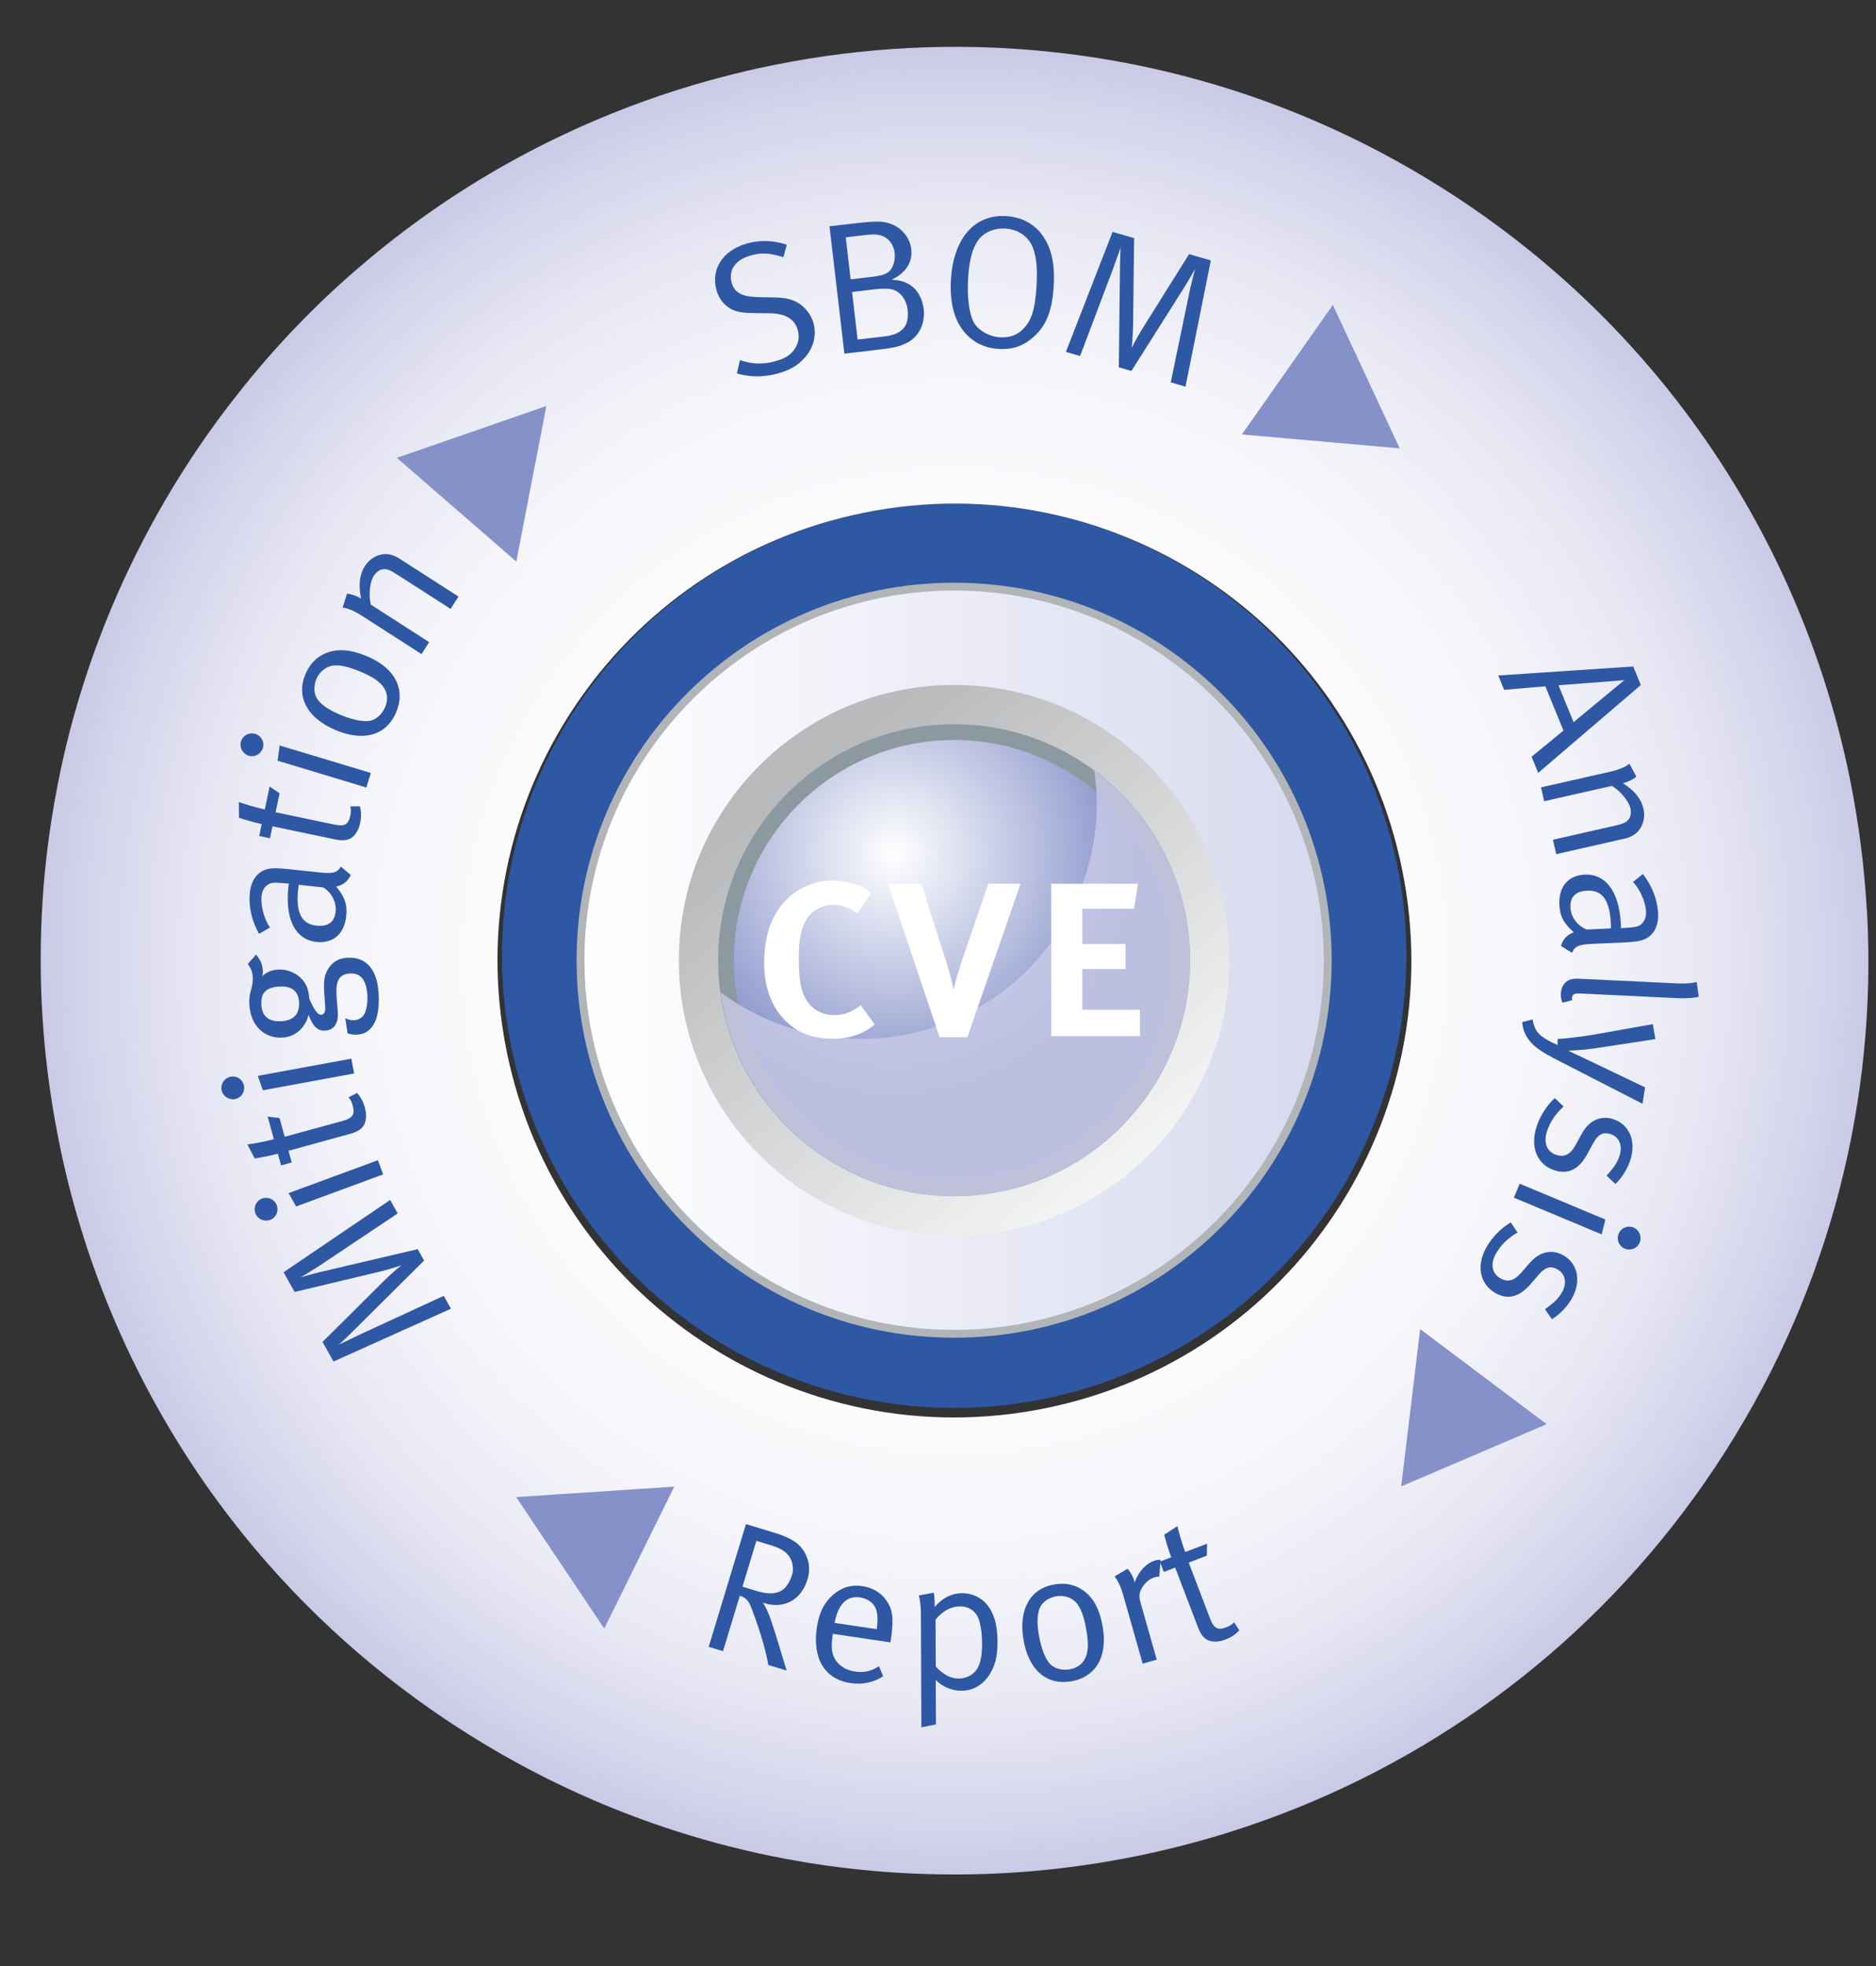 <?xml version="1.0"?>
<svg xmlns="http://www.w3.org/2000/svg" xmlns:xlink="http://www.w3.org/1999/xlink" viewBox="8 8 291 305" width="291" height="305">
  <rect x="8" y="8" width="291" height="305" fill="#333333" stroke="none"/>
  <svg xmlns:xlink="http://www.w3.org/1999/xlink" id="ALLE_nicht_aktiviert" data-name="ALLE nicht aktiviert" viewBox="0 0 318.4 316.42" width="318.4" data-manipulated-width="true" height="316.42" data-manipulated-height="true">
  <defs>
    <style>
      .cls-1 {
        fill: #8d99a0;
      }

      .cls-2 {
        fill: url(#Unbenannter_Verlauf);
      }

      .cls-3 {
        fill: url(#Unbenannter_Verlauf_2);
      }

      .cls-4 {
        fill: url(#Unbenannter_Verlauf_4);
      }

      .cls-5 {
        fill: url(#Unbenannter_Verlauf_3);
      }

      .cls-6 {
        mix-blend-mode: multiply;
        opacity: .8;
      }

      .cls-7 {
        fill: #cacae7;
      }

      .cls-8 {
        fill: #2e57a4;
      }

      .cls-9 {
        isolation: isolate;
      }

      .cls-10 {
        fill: #8591c9;
      }

      .cls-11 {
        fill: #fff;
      }

      .cls-12 {
        fill: #b2b5b7;
      }
    </style>
    <linearGradient id="Unbenannter_Verlauf" data-name="Unbenannter Verlauf" x1=".25" y1="24" x2="47.75" y2="24" gradientUnits="userSpaceOnUse">
      <stop offset="0" stop-color="#fff"/>
      <stop offset="1" stop-color="#d7d9ee"/>
    </linearGradient>
    <linearGradient id="Unbenannter_Verlauf_2" data-name="Unbenannter Verlauf 2" x1="38.66" y1="5.74" x2="14.7" y2="35.58" gradientUnits="userSpaceOnUse">
      <stop offset="0" stop-color="#fff"/>
      <stop offset="1" stop-color="#b8babc"/>
    </linearGradient>
    <radialGradient id="Unbenannter_Verlauf_3" data-name="Unbenannter Verlauf 3" cx="20.17" cy="30.74" fx="20.17" fy="30.74" r="15.36" gradientUnits="userSpaceOnUse">
      <stop offset="0" stop-color="#fff"/>
      <stop offset="1" stop-color="#8591c9"/>
    </radialGradient>
    <symbol id="Punkttegn_6_-_gr&#xE5;" data-name="Punkttegn 6 - gr&#xE5;" viewBox="0 0 48 48">
      <g>
        <g>
          <path class="cls-2" d="M24,.25C10.9.25.25,10.91.25,24s10.65,23.75,23.75,23.75,23.75-10.65,23.75-23.75S37.1.25,24,.25Z"/>
          <path class="cls-12" d="M24,47.5c12.96,0,23.5-10.54,23.5-23.5S36.96.5,24,.5.5,11.04.5,24s10.54,23.5,23.5,23.5M24,48C10.74,48,0,37.26,0,24S10.74,0,24,0s24,10.74,24,24-10.74,24-24,24h0Z"/>
        </g>
        <path class="cls-3" d="M41.5,24c0-9.67-7.83-17.5-17.5-17.5S6.5,14.33,6.5,24s7.83,17.5,17.5,17.5,17.5-7.83,17.5-17.5Z"/>
        <g>
          <path class="cls-5" d="M24,9.5c-8,0-14.5,6.5-14.5,14.5s6.5,14.5,14.5,14.5,14.5-6.5,14.5-14.5-6.5-14.5-14.5-14.5Z"/>
          <path class="cls-1" d="M24,38c7.72,0,14-6.28,14-14s-6.28-14-14-14-14,6.28-14,14,6.28,14,14,14M24,39c-8.29,0-15-6.71-15-15s6.71-15,15-15,15,6.72,15,15-6.72,15-15,15h0Z"/>
        </g>
        <g class="cls-6">
          <path class="cls-7" d="M32.91,36.05c.09-.67.16-1.35.16-2.05,0-8.28-6.71-15-15-15-3.34,0-6.41,1.11-8.91,2.95,1-7.31,7.26-12.95,14.84-12.95,8.28,0,15,6.72,15,15,0,4.94-2.4,9.32-6.09,12.05Z"/>
        </g>
      </g>
    </symbol>
    <radialGradient id="Unbenannter_Verlauf_4" data-name="Unbenannter Verlauf 4" cx="170.8" cy="172.35" fx="170.8" fy="172.35" r="141.74" gradientTransform="translate(4.2 346.28) rotate(-6) scale(1 -1)" gradientUnits="userSpaceOnUse">
      <stop offset="0" stop-color="#fff"/>
      <stop offset=".47" stop-color="#fcfcfe"/>
      <stop offset=".66" stop-color="#f5f5fa"/>
      <stop offset=".81" stop-color="#e9e9f5"/>
      <stop offset=".93" stop-color="#d7d7ed"/>
      <stop offset="1" stop-color="#cacae7"/>
    </radialGradient>
  </defs>
  <circle class="cls-8" cx="156.01" cy="156.26" r="70.14"/>
  <use width="48" height="48" transform="translate(97.44 215.51) scale(2.44 -2.44)" xlink:href="#Punkttegn_6_-_gr&#xE5;"/>
  <path class="cls-4" d="M297.57,149.13c-.38-6.8-1.26-13.57-2.6-20.23-.22-1.11-.46-2.22-.71-3.32-7.79-34.27-28.25-65.71-59.85-86.67-25.48-16.9-54.43-24.49-82.82-23.57-6.99.23-13.95.97-20.81,2.22-1.86.34-3.71.71-5.56,1.12-.42.09-.84.19-1.27.29-2.86.67-5.71,1.42-8.53,2.26-6.74,2.01-13.34,4.52-19.74,7.53-1.03.48-2.06.98-3.08,1.49-2.04,1.02-4.06,2.09-6.06,3.21-7.42,4.17-14.5,9.04-21.15,14.58-1.52,1.27-3.02,2.56-4.5,3.9-1.61,1.46-3.2,2.96-4.75,4.51-.83.83-1.66,1.67-2.48,2.53-1.71,1.79-3.38,3.64-5.01,5.54-1.06,1.23-2.1,2.5-3.12,3.77-2.65,3.31-5.19,6.77-7.58,10.37-3.01,4.53-5.71,9.17-8.13,13.9-.59,1.15-1.16,2.3-1.71,3.45-2.67,5.58-4.95,11.28-6.83,17.05-1.19,3.63-2.23,7.28-3.1,10.96-.27,1.12-.52,2.25-.76,3.38-.72,3.38-1.32,6.78-1.79,10.19-.16,1.14-.3,2.27-.43,3.41-.26,2.27-.46,4.55-.6,6.83-.36,5.69-.38,11.39-.06,17.06.07,1.2.15,2.4.25,3.59.17,2.11.39,4.21.66,6.3.32,2.49.7,4.97,1.15,7.44.38,2.08.79,4.16,1.26,6.22,1,4.42,2.22,8.8,3.64,13.11.36,1.08.72,2.15,1.11,3.22.76,2.14,1.58,4.26,2.45,6.36,2.17,5.26,4.65,10.4,7.46,15.39,1.12,2,2.29,3.97,3.51,5.91,1.22,1.95,2.49,3.86,3.81,5.76,1.32,1.89,2.69,3.75,4.11,5.59,9.22,11.91,20.51,22.55,33.76,31.34,4.08,2.7,8.24,5.17,12.48,7.4,2.12,1.12,4.26,2.17,6.41,3.17s4.32,1.94,6.5,2.82,4.38,1.71,6.59,2.47c1.1.38,2.21.75,3.32,1.11,5.55,1.77,11.17,3.19,16.82,4.25,1.13.21,2.26.41,3.4.6,3.4.55,6.81.98,10.23,1.28,1.14.1,2.28.19,3.42.26,4.56.29,9.11.36,13.66.22,2.27-.07,4.54-.2,6.8-.38,2.26-.18,4.52-.42,6.77-.71,4.5-.58,8.97-1.37,13.39-2.38,1.11-.25,2.21-.52,3.31-.79,2.2-.56,4.38-1.16,6.56-1.82,3.26-.99,6.48-2.1,9.66-3.32,26.52-10.19,50.25-28.43,67.15-53.91,16.9-25.48,24.49-54.43,23.57-82.82-.04-1.14-.09-2.27-.15-3.4l-.03-.04ZM170.1,226.46c-38.36,7.76-75.75-17.05-83.51-55.41s17.05-75.75,55.41-83.51,75.75,17.05,83.51,55.41c7.76,38.36-17.05,75.75-55.41,83.51h0Z"/>
  <g id="Kreis-Textbausteine">
    <g class="cls-9">
      <g class="cls-9">
        <path class="cls-8" d="M127.16,266.27c-.18-1.42-1.07-4.87-2.61-8.86-.46-1.17-.86-1.56-1.79-1.88l-2.61,8.6-2.22-.67,5.78-19.04,4.44,1.35c2.61.79,3.74,1.65,4.43,2.68.65.96,1.29,2.54.67,4.57-.95,3.14-3.61,4.6-6.64,3.68l-.28-.08c.49.69.98,1.87,1.27,2.72.43,1.19,2.03,6.5,2.42,7.8l-2.86-.87ZM129.88,248.82c-.54-.43-1.24-.8-2.27-1.11l-2.28-.69-2.16,7.11,2.11.64c1.69.51,2.81.52,3.74.08.82-.39,1.46-1.31,1.84-2.56.38-1.25-.04-2.68-.98-3.45Z"/>
      </g>
    </g>
    <g class="cls-9">
      <g class="cls-9">
        <path class="cls-8" d="M137.2,261.44l-.05.34c-.2,1.35-.18,2.41.19,3.23.62,1.35,1.86,2.07,3.3,2.28,1.38.21,2.56-.06,3.7-.83l.65,1.56c-1.43.96-3.25,1.34-5.08,1.06-3.96-.59-5.91-3.81-5.21-8.55.36-2.41,1.11-3.88,2.52-5.14,1.35-1.18,2.85-1.6,4.57-1.34,1.55.23,2.82.98,3.64,2.13,1.05,1.45,1.25,2.85.74,6.27l-.05.32-8.92-1.33ZM143.81,257.44c-.37-.85-1.3-1.48-2.39-1.65-2.04-.3-3.41,1.02-3.96,3.96l6.54.97c.2-1.55.14-2.53-.19-3.28Z"/>
      </g>
    </g>
    <g class="cls-9">
      <g class="cls-9">
        <path class="cls-8" d="M161.59,267.61c-1.04,1.69-2.57,2.65-4.46,2.66-1.48,0-2.96-.63-3.98-1.67l.03,6.9-2.26.44-.07-17.35c0-1.97-.27-2.93-.33-3.1l2.32-.42c.03.12.15.78.15,2.2,1.18-1.4,2.66-2.13,4.26-2.13,1.48,0,2.93.63,3.86,1.78,1.08,1.33,1.61,3.1,1.62,5.68,0,2.32-.33,3.66-1.14,4.99ZM159.64,258.77c-.47-.99-1.51-1.59-2.67-1.59-1.45,0-2.75.71-3.85,2.05l.03,7.28c1.08,1.21,2.33,1.88,3.55,1.87,1.33,0,2.55-.74,3.04-1.81.43-.93.6-2.03.59-3.66,0-1.74-.27-3.28-.68-4.14Z"/>
      </g>
    </g>
    <g class="cls-9">
      <g class="cls-9">
        <path class="cls-8" d="M174.12,268.82c-3.92.63-6.62-1.9-7.38-6.6-.75-4.64,1.12-7.85,4.87-8.45,2.38-.38,4.1.46,5.3,1.7,1.1,1.15,1.8,2.77,2.17,5.09.76,4.75-1.38,7.68-4.96,8.26ZM175.21,256.95c-.8-1.16-2.16-1.53-3.33-1.34-1.26.2-2.34.99-2.67,2.02-.32.96-.36,2.14-.09,3.83.32,2,.95,3.72,1.64,4.53.65.78,1.89,1.17,3.12.97,1.49-.24,2.48-1.19,2.75-2.64.17-.94.16-1.76-.07-3.16-.32-2-.74-3.32-1.35-4.19Z"/>
      </g>
    </g>
    <g class="cls-9">
      <g class="cls-9">
        <path class="cls-8" d="M187.82,252.59c-.16-.02-.42,0-.65.06-.84.24-1.57.84-2.03,1.66-.46.82-.51,1.29-.18,2.43l2.47,8.71-2.18.62-3.04-10.71c-.52-1.81-1.18-2.65-1.31-2.82l2.01-1.2c.17.19.88,1.08,1.09,2.13.6-1.71,1.83-3.02,3.25-3.43.33-.09.7-.08.79-.07l-.22,2.62Z"/>
      </g>
    </g>
    <g class="cls-9">
      <g class="cls-9">
        <path class="cls-8" d="M195.21,249.31l-2.82,1.08,3.32,8.7c.57,1.49,1.17,1.85,2.5,1.34.6-.23.92-.44,1.22-.78l.81,1.24c-.54.61-1.23,1.09-2.18,1.45-.71.27-1.3.34-1.91.29-1.12-.1-1.81-.83-2.32-2.19l-3.54-9.27-1.76.67-.61-1.6,1.76-.67c-.45-1.17-.98-3.04-1.09-3.5l2.04-1.33c.11.45.61,2.41,1.22,4.01l3.39-1.29-.04,1.85Z"/>
      </g>
    </g>
    <g class="cls-9">
      <g class="cls-9">
        <path class="cls-8" d="M245.57,125.39l4.95-4.06-2.81-6.87-6.39.55-.91-2.23,20.93-1.39,1.18,2.87-15.92,13.63-1.02-2.5ZM259.96,113.51l-10.21.79,2.34,5.72,7.87-6.51Z"/>
      </g>
    </g>
    <g class="cls-9">
      <g class="cls-9">
        <path class="cls-8" d="M248.9,138.26l9.53-2.16c1.5-.34,1.84-.54,2.23-1.04.3-.4.39-1.04.24-1.69-.26-1.13-1.56-2.68-2.87-3.46l-10.5,2.38-.49-2.15,10.86-2.46c1.78-.4,2.68-1.05,2.85-1.21l1.08,2.01c-.17.16-1.07.78-2.09,1.01,1.8,1.14,2.85,2.45,3.19,3.95.35,1.53-.17,3.07-1.28,3.92-.46.34-1,.58-1.56.71l-10.69,2.43-.51-2.24Z"/>
      </g>
    </g>
    <g class="cls-9">
      <g class="cls-9">
        <path class="cls-8" d="M250.15,154.73c.25-1.01.98-1.78,1.98-2.11-1.48-1.29-2.11-2.38-2.23-4.03-.24-3.56,1.85-4.78,3.79-4.91,3.27-.22,5.37,2.45,5.71,7.28.02.32.04.55.04,1.02l1.01-.07c1.27-.09,1.79-.18,2.22-.62.49-.5.71-1.1.65-1.99-.11-1.62-1.12-3.62-2.02-4.48l1.54-1.24c1.4,1.82,2.21,3.83,2.35,5.92.14,2-.55,3.44-1.98,4.15-.76.37-1.86.48-3.16.54l-4.75.21c-2.35.1-2.95.29-3.45,1.4l-1.7-1.05ZM257.85,150.88c-.25-3.65-1.58-4.86-3.78-4.71-1.71.12-2.58,1.02-2.46,2.67.1,1.48,1.09,2.77,2.5,3.35l3.77-.17c0-.29,0-.81-.02-1.13Z"/>
      </g>
    </g>
    <g class="cls-9">
      <g class="cls-9">
        <path class="cls-8" d="M250.13,162.1c.03-.7.26-1.27.69-1.68.43-.44,1.05-.65,2.09-.6l15.3.73c1.68.08,2.77-.16,2.97-.21l.33,2.28c-.24.08-1.47.31-3.44.21l-14.75-.71c-1.13-.05-1.46.1-1.49.74,0,.06.02.17.04.29l-1.5.39c-.23-.59-.28-.86-.25-1.46Z"/>
      </g>
    </g>
    <g class="cls-9">
      <g class="cls-9">
        <path class="cls-8" d="M248.76,172c-2.72-1.39-4.43-2.86-4.64-5.45l1.62-.42c.29,1.92,1.1,2.75,3.87,3.98v-.94c.94-.03,3.84-.37,5.35-.63l9.42-1.67.4,2.32-9.71,1.48c-1.26.19-3.25.29-3.69.31v.06c.95.44,1.9.91,2.86,1.36l8.94,4.27-.4,2.55-14.03-7.2Z"/>
      </g>
    </g>
    <g class="cls-9">
      <g class="cls-9">
        <path class="cls-8" d="M246.27,183.01c.52-1.75,1.62-3.51,2.91-4.67l1.36,1.31c-1.28,1.16-2.16,2.47-2.62,4-.51,1.7.08,3.08,1.55,3.52,1.25.37,2.15-.11,2.96-1.6l.88-1.62c1.15-2.14,2.93-2.94,4.85-2.37,2.5.75,3.65,3.3,2.79,6.19-.43,1.45-1.36,2.93-2.37,3.89l-1.37-1.29c.95-1.05,1.67-1.95,2.04-3.18.47-1.58-.14-2.89-1.5-3.29-1.06-.31-1.85.02-2.6,1.41l-.94,1.72c-1.27,2.34-2.91,3.16-4.96,2.55-2.7-.8-3.9-3.46-2.97-6.58Z"/>
      </g>
    </g>
    <g class="cls-9">
      <g class="cls-9">
        <path class="cls-8" d="M243.74,191.62l13.27,5.55-.56,2.31-13.62-5.7.91-2.17ZM259.08,199.37c.38-.91,1.41-1.33,2.29-.96.91.38,1.36,1.42.98,2.33-.38.91-1.41,1.33-2.32.95s-1.33-1.41-.95-2.31Z"/>
      </g>
    </g>
    <g class="cls-9">
      <g class="cls-9">
        <path class="cls-8" d="M238.52,201.57c.88-1.6,2.33-3.09,3.83-3.95l1.05,1.57c-1.5.86-2.63,1.96-3.4,3.36-.85,1.55-.57,3.03.78,3.77,1.14.63,2.13.34,3.23-.94l1.2-1.39c1.58-1.85,3.49-2.25,5.24-1.29,2.29,1.26,2.87,3.99,1.42,6.64-.73,1.32-1.94,2.57-3.14,3.3l-1.07-1.55c1.15-.83,2.05-1.56,2.66-2.67.8-1.45.47-2.85-.77-3.54-.96-.53-1.82-.37-2.84.82l-1.28,1.48c-1.74,2.02-3.51,2.47-5.39,1.44-2.47-1.36-3.08-4.21-1.52-7.06Z"/>
      </g>
    </g>
    <g class="cls-9">
      <g class="cls-9">
        <path class="cls-8" d="M132.87,63.43c-1.01,1.18-2.19,1.91-3.94,2.43-2.28.67-4.39.69-6.63.08l.48-2.08c1.92.67,3.68.7,5.6.14,1.45-.43,2.16-.88,2.79-1.73.71-.97.89-2.02.56-3.13-.5-1.7-1.96-2.54-4.47-2.55l-2.09-.02c-1.88-.02-2.91-.14-3.89-.7-1.02-.61-1.75-1.54-2.11-2.76-.96-3.26.86-6.21,4.57-7.3,2.06-.61,4.13-.55,6.3.14l-.52,1.94c-2.19-.66-3.48-.73-5.12-.25-2.39.7-3.46,2.32-2.89,4.27.45,1.53,1.62,2.12,4.09,2.18l2.4.05c1.85.03,2.89.27,3.93.93s1.89,1.8,2.24,3c.52,1.78.09,3.78-1.29,5.37Z"/>
      </g>
    </g>
    <g class="cls-9">
      <g class="cls-9">
        <path class="cls-8" d="M148.77,61.13c-1.02.53-1.75.79-4.69,1.13l-5.1.6-2.31-19.76,2.85-.33c3.92-.46,4.88-.48,5.93-.26,2.1.46,3.66,2.11,3.9,4.13.24,2.05-.88,3.75-3.04,4.74,1.24.09,1.99.29,2.71.73,1.41.83,2.09,2.38,2.26,3.83.25,2.16-.67,4.23-2.52,5.2ZM144.16,44.41c-.56-.08-1.17-.04-2.18.08l-2.79.33.76,6.51,3.43-.4c2.13-.25,2.84-.71,3.26-2.1.15-.48.2-1.02.14-1.56-.18-1.56-1.22-2.66-2.61-2.85ZM145.99,52.81c-.56-.05-1.35-.05-2.33.07l-3.49.41.86,7.38,4.21-.49c2.91-.34,3.82-1.79,3.54-4.15-.2-1.73-1.35-3.08-2.8-3.21Z"/>
      </g>
    </g>
    <g class="cls-9">
      <g class="cls-9">
        <path class="cls-8" d="M167.98,60.57c-1.57,1.23-3.12,1.7-5.17,1.55-2.43-.17-4.24-1.29-5.47-2.92-1.44-1.9-2.06-4.65-1.82-8.04.45-6.31,3.73-9.97,8.62-9.63,3.44.24,5.17,2.2,6.02,3.68,1.11,1.94,1.5,4.29,1.27,7.48-.27,3.82-1.31,6.16-3.46,7.87ZM168.25,46.49c-.59-1.52-1.95-2.87-4.24-3.03-1.85-.13-3.56.65-4.42,2.01-.79,1.25-1.23,2.94-1.4,5.4-.21,2.98.1,5.62.79,7.01.66,1.33,2.45,2.33,4.07,2.44s2.85-.38,3.82-1.45c1.07-1.17,1.65-2.73,1.88-6,.21-2.92.06-4.94-.51-6.38Z"/>
      </g>
    </g>
    <g class="cls-9">
      <g class="cls-9">
        <path class="cls-8" d="M189.6,67.33l2.97-14.33c.27-1.22.77-3.16.8-3.27-.1.15-.95,1.69-1.62,2.76l-8.25,13.06-1.95-.57.17-14.67c.01-2.02.08-3.57.12-3.92-.11.27-.88,2.49-1.28,3.56l-5.02,13.28-2.2-.64,7.24-18.62,3.34.97-.16,13.49c-.04,1.89-.19,3.36-.21,3.53.07-.13.74-1.51,1.6-2.89l7.3-11.65,3.37.98-3.93,19.58-2.28-.67Z"/>
      </g>
    </g>
    <g class="cls-9">
      <g class="cls-9">
        <path class="cls-8" d="M69.7,196.22l-12.17,8.14c-1.05.68-2.76,1.71-2.87,1.77.18-.03,1.86-.54,3.09-.83l15.04-3.53.99,1.77-10.4,10.34c-1.43,1.43-2.56,2.5-2.84,2.72.27-.12,2.38-1.16,3.4-1.64l12.89-5.95,1.12,2-18.22,8.19-1.7-3.04,9.57-9.51c1.35-1.32,2.49-2.26,2.63-2.37-.14.05-1.58.55-3.16.94l-13.37,3.19-1.71-3.06,16.53-11.21,1.16,2.08Z"/>
      </g>
    </g>
    <g class="cls-9">
      <g class="cls-9">
        <path class="cls-8" d="M50.93,194.97c.34.93-.12,1.93-1.02,2.26-.93.34-1.96-.11-2.3-1.04-.34-.92.12-1.93,1.05-2.27.92-.34,1.93.12,2.27,1.05ZM67.44,190.17l-13.5,4.98-1.17-2.07,13.85-5.11.81,2.2Z"/>
      </g>
    </g>
    <g class="cls-9">
      <g class="cls-9">
        <path class="cls-8" d="M51.36,181.43l.8,2.91,8.98-2.46c1.54-.42,1.95-.99,1.58-2.36-.17-.62-.35-.96-.66-1.29l1.31-.69c.56.6.97,1.33,1.24,2.31.2.73.21,1.33.11,1.93-.21,1.11-1,1.72-2.4,2.1l-9.57,2.63.5,1.82-1.65.45-.5-1.82c-1.2.33-3.12.68-3.59.74l-1.13-2.16c.46-.07,2.45-.37,4.1-.83l-.96-3.5,1.83.22Z"/>
      </g>
    </g>
    <g class="cls-9">
      <g class="cls-9">
        <path class="cls-8" d="M45.85,176.43c.18.97-.45,1.88-1.39,2.06-.97.18-1.91-.44-2.09-1.41s.45-1.88,1.42-2.06c.97-.18,1.88.45,2.06,1.42ZM62.93,174.52l-14.15,2.61-.8-2.24,14.52-2.67.43,2.31Z"/>
      </g>
    </g>
    <g class="cls-9">
      <g class="cls-9">
        <path class="cls-8" d="M48.76,158.44c.03.38,0,.73-.11,1,.68-.63,1.47-.97,2.4-1.03,1.62-.11,3.18.6,4.11,1.87.51.69.75,1.61.82,2.65.83,1.89,1.36,2.52,1.85,2.49.43-.03.67-.48.62-1.21l-.16-2.31c-.11-1.68.03-2.62.57-3.53.71-1.18,1.69-1.71,2.93-1.8,3.12-.21,4.7,1.92,4.93,5.42.31,4.51-1.2,6.36-3.25,6.5-.52.04-.96-.02-1.55-.19l-.36-2.36c.33.18.87.35,1.33.32.75-.05,1.34-.41,1.62-.95.36-.72.55-1.81.47-2.97-.15-2.23-.96-3.45-2.75-3.33-.78.05-1.37.35-1.68.9-.34.58-.43,1.45-.33,2.87.04.58.15,1.76.18,2.23.12,1.71-.6,2.77-1.9,2.86-1.16.08-1.9-.51-2.64-2.44-.48,1.98-2.04,3.39-3.95,3.52-2.89.2-5.01-1.84-5.22-5-.15-2.2.63-2.69.51-4.45-.05-.75-.26-1.29-.77-1.95l1.29-1.48c.7.85.97,1.5,1.03,2.37ZM48.54,163.89c.12,1.79,1.17,2.65,3.17,2.52,1.85-.13,2.8-1.15,2.68-2.97-.12-1.74-1.19-2.54-3.13-2.4-1.97.13-2.84.95-2.71,2.86Z"/>
      </g>
    </g>
    <g class="cls-9">
      <g class="cls-9">
        <path class="cls-8" d="M62.4,143.73c-.4.96-1.24,1.62-2.27,1.79,1.27,1.5,1.73,2.67,1.6,4.32-.29,3.56-2.55,4.45-4.49,4.29-3.27-.27-4.94-3.23-4.55-8.06.03-.32.04-.55.11-1.01l-1.01-.08c-1.27-.1-1.8-.09-2.29.28-.56.42-.87.98-.94,1.87-.13,1.62.57,3.74,1.33,4.74l-1.71.99c-1.12-2.01-1.61-4.12-1.44-6.2.16-2,1.06-3.32,2.58-3.8.81-.25,1.91-.19,3.21-.06l4.73.5c2.34.25,2.96.16,3.62-.87l1.52,1.29ZM54.21,146.37c-.3,3.64.84,5.05,3.03,5.23,1.71.14,2.7-.62,2.83-2.27.12-1.47-.66-2.91-1.97-3.68l-3.75-.4c-.05.29-.12.81-.15,1.12Z"/>
      </g>
    </g>
    <g class="cls-9">
      <g class="cls-9">
        <path class="cls-8" d="M51.37,131.05l-.62,2.95,9.11,1.91c1.56.33,2.19.01,2.48-1.38.13-.62.12-1.01,0-1.45h1.48c.22.77.25,1.61.04,2.6-.16.74-.42,1.28-.78,1.76-.69.89-1.68,1.07-3.1.77l-9.71-2.03-.39,1.85-1.67-.35.39-1.85c-1.22-.26-3.09-.82-3.53-.98l-.02-2.43c.44.15,2.35.79,4.03,1.14l.74-3.55,1.53,1.03Z"/>
      </g>
    </g>
    <g class="cls-9">
      <g class="cls-9">
        <path class="cls-8" d="M48.77,124.04c-.29.94-1.26,1.47-2.18,1.19-.94-.28-1.49-1.27-1.21-2.21.28-.94,1.26-1.47,2.21-1.18.94.28,1.47,1.26,1.18,2.2ZM64.83,130.16l-13.77-4.16.32-2.36,14.14,4.26-.68,2.25Z"/>
      </g>
    </g>
    <g class="cls-9">
      <g class="cls-9">
        <path class="cls-8" d="M69.43,118.54c-1.59,3.64-5.18,4.54-9.54,2.64-4.31-1.88-6-5.18-4.48-8.67.96-2.21,2.6-3.2,4.3-3.54,1.56-.3,3.3-.01,5.45.93,4.41,1.93,5.72,5.31,4.27,8.64ZM60.03,111.21c-1.41.05-2.46.98-2.93,2.07-.51,1.17-.43,2.5.25,3.34.64.79,1.61,1.46,3.18,2.15,1.86.81,3.65,1.21,4.69,1.07,1.01-.13,2-.96,2.5-2.1.6-1.38.34-2.73-.74-3.74-.7-.65-1.39-1.08-2.7-1.65-1.86-.81-3.19-1.17-4.25-1.13Z"/>
      </g>
    </g>
    <g class="cls-9">
      <g class="cls-9">
        <path class="cls-8" d="M77.89,102.45l-8.22-5.28c-1.29-.83-1.67-.94-2.31-.86-.49.06-1.01.45-1.38,1.01-.63.98-.82,2.99-.46,4.47l9.05,5.82-1.19,1.85-9.37-6.02c-1.54-.99-2.63-1.17-2.86-1.18l.68-2.18c.23.01,1.31.22,2.19.78-.45-2.08-.25-3.75.58-5.04.85-1.32,2.31-2.03,3.69-1.83.57.09,1.12.3,1.6.62l9.23,5.93-1.24,1.93Z"/>
      </g>
    </g>
  </g>
  <g id="Kreis_-_Pfeile" data-name="Kreis - Pfeile">
    <polygon class="cls-10" points="200.64 75.39 225.12 77.55 214.75 55.3 200.64 75.39"/>
    <polygon class="cls-10" points="112.59 238.61 88.07 240.23 101.73 260.62 112.59 238.61"/>
    <polygon class="cls-10" points="88.09 95.11 92.75 70.98 69.56 79.02 88.09 95.11"/>
    <polygon class="cls-10" points="228.29 214.17 225.35 238.57 247.91 228.92 228.29 214.17"/>
  </g>
  <g class="cls-9">
    <g class="cls-9">
      <path class="cls-11" d="M137.12,169.13c-3.26,0-5.78-1.05-7.72-3.26-1.9-2.14-2.86-5-2.86-8.47,0-2.96.51-5.3,1.6-7.34,1.84-3.43,5.24-5.47,9.04-5.47,2.35,0,4.69.75,5.98,1.87l-2.14,3.23c-1.19-.88-2.45-1.33-3.77-1.33-1.6,0-3.16.78-4.01,2.04-.92,1.36-1.33,3.33-1.33,6.09,0,3.23.27,5.03.99,6.32.95,1.73,2.52,2.65,4.56,2.65,1.39,0,2.65-.41,4.05-1.53l2.18,2.99c-1.87,1.53-3.88,2.21-6.56,2.21Z"/>
      <path class="cls-11" d="M158.07,168.89h-4.32l-8.02-23.8h5.2l3.91,12.31c.34,1.05.71,2.38,1.09,4.11.31-1.46.92-3.43,1.36-4.73l4.01-11.7h5l-8.23,23.8Z"/>
    </g>
    <g class="cls-9">
      <path class="cls-11" d="M171.06,168.72v-23.63h13.46l-.61,3.88h-8.02v5.47h6.7v3.87h-6.7v6.32h8.94v4.08h-13.77Z"/>
    </g>
  </g>
</svg>
</svg>
